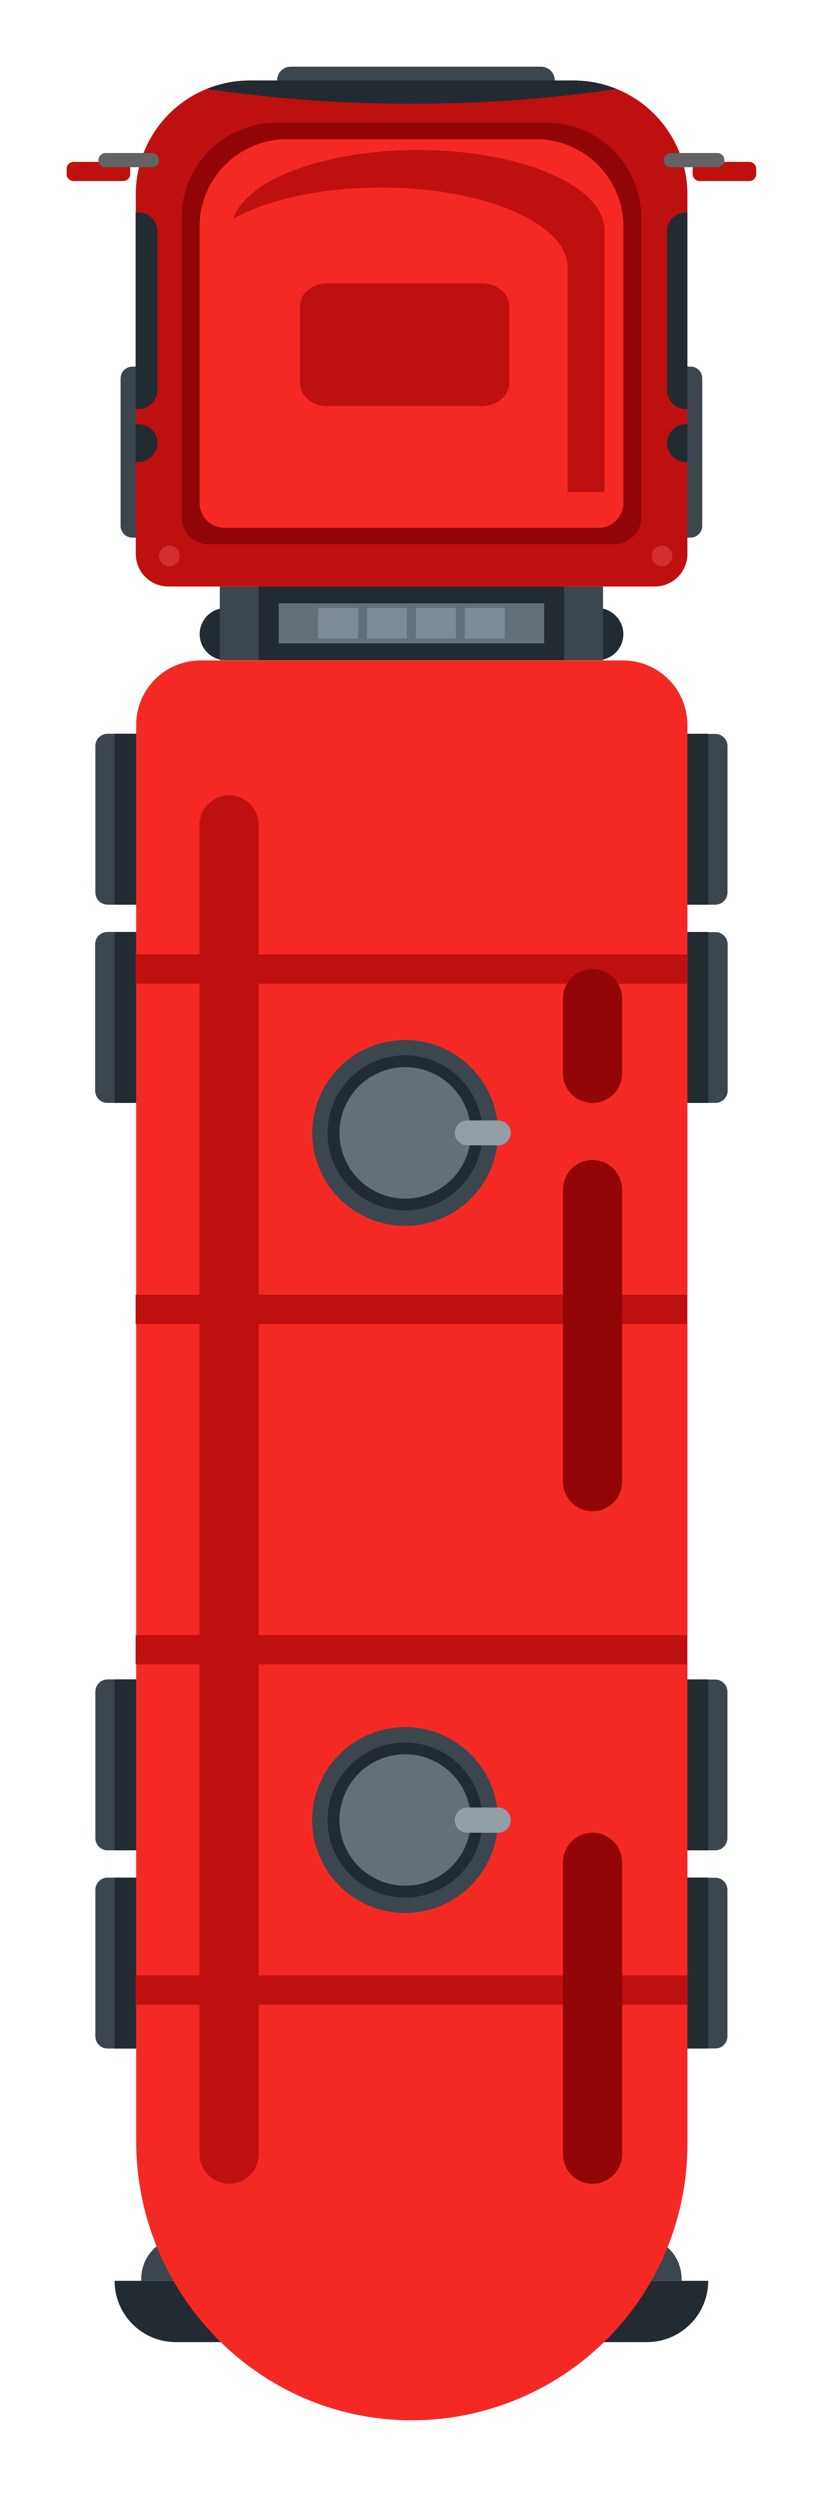 <svg width="50" height="150" viewBox="0 0 50 150" fill="none" xmlns="http://www.w3.org/2000/svg">
<g filter="url(#filter0_d_16_29257)">
<path d="M34.494 29.255L38.448 29.255C38.635 29.255 38.814 29.18 38.947 29.048C39.079 28.916 39.153 28.736 39.153 28.549L39.153 19.701C39.153 19.514 39.079 19.335 38.947 19.202C38.814 19.07 38.635 18.996 38.448 18.996L34.494 18.996L34.494 29.255Z" fill="#3B464E"/>
<path d="M38.09 29.255L34.494 29.255L34.494 18.999L38.09 18.999L38.09 29.255Z" fill="#222B32"/>
<path d="M8.898 18.999L4.944 18.999C4.757 18.999 4.577 19.073 4.445 19.206C4.313 19.338 4.238 19.517 4.238 19.704L4.238 28.552C4.238 28.74 4.313 28.919 4.445 29.051C4.577 29.184 4.757 29.258 4.944 29.258L8.898 29.258L8.898 18.999Z" fill="#3B464E"/>
<path d="M5.298 18.999L8.894 18.999L8.894 29.255L5.298 29.255L5.298 18.999Z" fill="#222B32"/>
<path d="M38.261 30.234L38.261 8.665C38.262 7.768 38.086 6.879 37.742 6.05C37.4 5.22 36.897 4.467 36.262 3.832C35.628 3.197 34.874 2.694 34.045 2.351C33.216 2.007 32.327 1.831 31.43 1.831L11.981 1.831C11.084 1.831 10.195 2.007 9.366 2.351C8.536 2.694 7.783 3.197 7.149 3.832C6.514 4.467 6.011 5.22 5.668 6.05C5.325 6.879 5.149 7.768 5.15 8.665L5.15 30.234C5.15 30.491 5.2 30.745 5.298 30.983C5.396 31.22 5.539 31.436 5.721 31.617C5.902 31.799 6.118 31.943 6.355 32.041C6.592 32.139 6.846 32.19 7.103 32.19L36.295 32.19C36.553 32.191 36.808 32.142 37.047 32.044C37.285 31.946 37.502 31.802 37.684 31.621C37.867 31.439 38.012 31.223 38.111 30.985C38.21 30.747 38.261 30.492 38.261 30.234Z" fill="#BF1010"/>
<path d="M9.529 29.658L33.863 29.658C34.295 29.658 34.71 29.486 35.016 29.18C35.321 28.874 35.493 28.46 35.493 28.027L35.493 10.054C35.493 8.544 34.893 7.096 33.825 6.028C32.758 4.961 31.309 4.361 29.799 4.361L13.586 4.361C12.077 4.363 10.632 4.964 9.566 6.032C8.5 7.099 7.902 8.546 7.902 10.054L7.902 28.03C7.902 28.245 7.944 28.457 8.026 28.654C8.108 28.852 8.228 29.032 8.379 29.183C8.531 29.335 8.711 29.455 8.908 29.537C9.106 29.619 9.318 29.661 9.532 29.661L9.529 29.658Z" fill="#920606"/>
<path d="M35.602 119.909L39.93 119.909C40.125 119.909 40.312 119.832 40.449 119.694C40.587 119.556 40.664 119.37 40.664 119.175L40.664 110.398C40.664 110.203 40.587 110.016 40.449 109.878C40.312 109.74 40.125 109.663 39.93 109.663L35.602 109.663L35.602 119.909Z" fill="#3B464E"/>
<path d="M39.511 119.909L35.602 119.909L35.602 109.653L39.511 109.653L39.511 119.909Z" fill="#222B32"/>
<path d="M7.786 109.657L3.458 109.657C3.264 109.657 3.077 109.734 2.939 109.872C2.801 110.01 2.724 110.197 2.724 110.391L2.724 119.178C2.724 119.373 2.801 119.56 2.939 119.698C3.077 119.835 3.264 119.913 3.458 119.913L7.786 119.913L7.786 109.657Z" fill="#3B464E"/>
<path d="M3.881 109.657L7.789 109.657L7.789 119.913L3.881 119.913L3.881 109.657Z" fill="#222B32"/>
<path d="M35.602 108.02L39.93 108.02C40.125 108.02 40.312 107.942 40.449 107.805C40.587 107.667 40.664 107.48 40.664 107.285L40.664 98.508C40.664 98.313 40.587 98.126 40.449 97.989C40.312 97.851 40.125 97.773 39.93 97.773L35.602 97.773L35.602 108.02Z" fill="#3B464E"/>
<path d="M39.511 108.02L35.602 108.02L35.602 97.764L39.511 97.764L39.511 108.02Z" fill="#222B32"/>
<path d="M7.786 97.764L3.458 97.764C3.264 97.764 3.077 97.841 2.939 97.979C2.801 98.117 2.724 98.304 2.724 98.499L2.724 107.285C2.724 107.48 2.801 107.667 2.939 107.805C3.077 107.943 3.264 108.02 3.458 108.02L7.786 108.02L7.786 97.764Z" fill="#3B464E"/>
<path d="M3.877 97.764L7.786 97.764L7.786 108.02L3.877 108.02L3.877 97.764Z" fill="#222B32"/>
<path d="M39.511 133.848L3.877 133.848C3.877 134.332 3.973 134.811 4.158 135.257C4.343 135.704 4.614 136.11 4.956 136.451C5.298 136.793 5.704 137.064 6.151 137.249C6.598 137.434 7.077 137.528 7.56 137.528L35.831 137.528C36.807 137.528 37.743 137.14 38.433 136.45C39.123 135.76 39.511 134.824 39.511 133.848Z" fill="#222B32"/>
<path d="M5.469 133.848L37.913 133.848L37.913 133.726C37.913 133.057 37.647 132.415 37.174 131.942C36.701 131.469 36.059 131.203 35.39 131.203L8.002 131.203C7.333 131.203 6.691 131.469 6.218 131.942C5.745 132.415 5.479 133.057 5.479 133.726L5.479 133.848L5.469 133.848Z" fill="#3B464E"/>
<path d="M35.615 63.174L39.943 63.174C40.138 63.174 40.325 63.097 40.462 62.959C40.6 62.821 40.678 62.635 40.678 62.44L40.678 53.663C40.678 53.468 40.6 53.281 40.462 53.143C40.325 53.005 40.138 52.928 39.943 52.928L35.615 52.928L35.615 63.174Z" fill="#3B464E"/>
<path d="M39.511 63.174L35.602 63.174L35.602 52.918L39.511 52.918L39.511 63.174Z" fill="#222B32"/>
<path d="M7.773 52.918L3.446 52.918C3.251 52.918 3.064 52.995 2.926 53.133C2.788 53.271 2.711 53.458 2.711 53.653L2.711 62.439C2.711 62.634 2.788 62.821 2.926 62.959C3.064 63.097 3.251 63.174 3.446 63.174L7.773 63.174L7.773 52.918Z" fill="#3B464E"/>
<path d="M3.877 52.918L7.786 52.918L7.786 63.174L3.877 63.174L3.877 52.918Z" fill="#222B32"/>
<path d="M35.606 51.281L39.933 51.281C40.128 51.281 40.315 51.204 40.453 51.066C40.59 50.928 40.668 50.741 40.668 50.547L40.668 41.77C40.668 41.575 40.59 41.388 40.453 41.25C40.315 41.112 40.128 41.035 39.933 41.035L35.606 41.035L35.606 51.281Z" fill="#3B464E"/>
<path d="M39.511 51.281L35.602 51.281L35.602 41.025L39.511 41.025L39.511 51.281Z" fill="#222B32"/>
<path d="M7.786 41.025L3.458 41.025C3.264 41.025 3.077 41.103 2.939 41.24C2.801 41.378 2.724 41.565 2.724 41.76L2.724 50.547C2.724 50.741 2.801 50.928 2.939 51.066C3.077 51.204 3.264 51.281 3.458 51.281L7.786 51.281L7.786 41.025Z" fill="#3B464E"/>
<path d="M3.877 41.025L7.786 41.025L7.786 51.281L3.877 51.281L3.877 41.025Z" fill="#222B32"/>
<path d="M10.479 28.672L32.919 28.672C33.317 28.672 33.699 28.513 33.98 28.232C34.262 27.95 34.42 27.568 34.42 27.17L34.42 10.599C34.42 9.207 33.867 7.872 32.883 6.887C31.898 5.903 30.563 5.35 29.171 5.35L14.23 5.35C13.541 5.35 12.858 5.486 12.221 5.749C11.585 6.013 11.006 6.4 10.519 6.887C10.031 7.375 9.645 7.953 9.381 8.59C9.117 9.227 8.981 9.909 8.981 10.599L8.981 27.17C8.981 27.568 9.139 27.949 9.42 28.231C9.701 28.512 10.082 28.671 10.479 28.672Z" fill="#F52924"/>
<path d="M15 19.986C15 20.749 15.736 21.365 16.639 21.365H25.924C26.829 21.365 27.564 20.747 27.564 19.986V15.379C27.564 14.616 26.828 14 25.924 14H16.639C15.735 14 15 14.62 15 15.379V19.986Z" fill="#BF1010"/>
<path d="M31.071 12.9H31.064C30.875 10.32 25.936 8.252 19.871 8.252C16.259 8.252 13.047 8.988 11 10.124C11.768 7.794 16.437 6 22.086 6C28.153 6 33.089 8.067 33.278 10.648H33.284V26.519H31.071V12.9Z" fill="#BF1010"/>
<path d="M32.851 33.482L10.55 33.482C10.135 33.483 9.738 33.648 9.444 33.942C9.151 34.235 8.985 34.633 8.985 35.048C8.985 35.463 9.151 35.861 9.444 36.155C9.738 36.448 10.135 36.613 10.55 36.614L32.851 36.614C33.266 36.613 33.664 36.448 33.957 36.155C34.251 35.861 34.416 35.463 34.417 35.048C34.416 34.633 34.251 34.235 33.957 33.942C33.664 33.648 33.266 33.483 32.851 33.482Z" fill="#222B32"/>
<path d="M38.261 125.651L38.261 40.494C38.261 39.468 37.853 38.485 37.128 37.76C36.403 37.034 35.42 36.627 34.394 36.627L9.039 36.627C8.014 36.627 7.03 37.034 6.305 37.76C5.58 38.485 5.173 39.468 5.173 40.494L5.173 125.455C5.173 134.412 12.21 141.91 21.164 142.21C23.384 142.283 25.595 141.909 27.667 141.109C29.739 140.31 31.629 139.102 33.224 137.557C34.819 136.012 36.087 134.161 36.953 132.116C37.818 130.071 38.263 127.872 38.261 125.651Z" fill="#F52924"/>
<path d="M33.196 36.614L10.193 36.614L10.193 32.187L33.196 32.187L33.196 36.614Z" fill="#3B464E"/>
<path d="M30.863 36.614L12.525 36.614L12.525 32.187L30.863 32.187L30.863 36.614Z" fill="#222B32"/>
<path d="M29.661 35.602L13.731 35.602L13.731 33.199L29.661 33.199L29.661 35.602Z" fill="#637079"/>
<path d="M27.296 35.322L24.899 35.322L24.899 33.482L27.296 33.482L27.296 35.322Z" fill="#7C8B96"/>
<path d="M24.36 35.319L21.963 35.319L21.963 33.479L24.36 33.479L24.36 35.319Z" fill="#7C8B96"/>
<path d="M21.428 35.322L19.031 35.322L19.031 33.482L21.428 33.482L21.428 35.322Z" fill="#7C8B96"/>
<path d="M18.493 35.322L16.096 35.322L16.096 33.482L18.493 33.482L18.493 35.322Z" fill="#7C8B96"/>
<path d="M6.452 20.407L6.452 10.882C6.452 10.581 6.332 10.291 6.119 10.078C5.905 9.865 5.616 9.745 5.314 9.745L5.14 9.745L5.14 21.544L5.314 21.544C5.616 21.544 5.905 21.424 6.119 21.211C6.332 20.998 6.452 20.708 6.452 20.407Z" fill="#222B32"/>
<path d="M6.452 23.587C6.452 23.285 6.332 22.996 6.119 22.783C5.905 22.569 5.616 22.45 5.314 22.45L5.14 22.45L5.14 24.724L5.314 24.724C5.616 24.723 5.904 24.602 6.117 24.389C6.33 24.176 6.45 23.888 6.452 23.587Z" fill="#222B32"/>
<path d="M38.261 21.544L38.261 9.745L38.177 9.745C37.875 9.745 37.586 9.865 37.373 10.078C37.159 10.291 37.039 10.581 37.039 10.882L37.039 20.407C37.039 20.708 37.159 20.998 37.373 21.211C37.586 21.424 37.875 21.544 38.177 21.544L38.261 21.544Z" fill="#222B32"/>
<path d="M29.471 1L14.459 1C14.35 1 14.241 1.021 14.14 1.062C14.039 1.104 13.947 1.165 13.87 1.243C13.793 1.32 13.732 1.412 13.69 1.513C13.648 1.614 13.627 1.722 13.628 1.831C13.628 2.052 13.715 2.263 13.871 2.419C14.027 2.575 14.238 2.663 14.459 2.663L29.471 2.663C29.691 2.662 29.902 2.574 30.058 2.418C30.213 2.262 30.301 2.052 30.302 1.831C30.302 1.611 30.215 1.399 30.059 1.243C29.903 1.088 29.691 1 29.471 1Z" fill="#3B464E"/>
<path d="M38.261 24.724L38.261 22.45L38.177 22.45C37.875 22.45 37.586 22.569 37.373 22.783C37.159 22.996 37.039 23.285 37.039 23.587C37.039 23.889 37.159 24.178 37.373 24.391C37.586 24.605 37.875 24.724 38.177 24.724L38.261 24.724Z" fill="#222B32"/>
<path d="M34.011 2.34C33.193 2.005 32.317 1.832 31.433 1.831L11.984 1.831C11.1 1.832 10.225 2.005 9.407 2.34C17.574 3.526 25.869 3.526 34.037 2.34L34.011 2.34Z" fill="#222B32"/>
<path d="M4.396 7.863L1.419 7.863C1.188 7.863 1 7.675 1 7.444L1 7.132C1 6.9 1.188 6.713 1.419 6.713L4.396 6.713C4.627 6.713 4.815 6.9 4.815 7.132L4.815 7.444C4.815 7.675 4.627 7.863 4.396 7.863Z" fill="#BF1010"/>
<path d="M6.123 6.181L3.336 6.181C3.222 6.181 3.113 6.226 3.033 6.307C2.953 6.387 2.907 6.496 2.907 6.61C2.908 6.723 2.954 6.831 3.034 6.911C3.114 6.99 3.223 7.035 3.336 7.035L6.123 7.035C6.236 7.035 6.344 6.99 6.424 6.91C6.504 6.831 6.548 6.722 6.548 6.61C6.549 6.553 6.538 6.498 6.517 6.446C6.496 6.394 6.465 6.347 6.425 6.307C6.385 6.267 6.338 6.235 6.287 6.214C6.235 6.192 6.179 6.181 6.123 6.181Z" fill="#636363"/>
<path d="M38.995 6.713L41.973 6.713C42.204 6.713 42.392 6.9 42.392 7.132L42.392 7.444C42.392 7.675 42.204 7.863 41.973 7.863L38.995 7.863C38.764 7.863 38.577 7.675 38.577 7.444L38.577 7.132C38.577 6.9 38.764 6.713 38.995 6.713Z" fill="#BF1010"/>
<path d="M37.268 6.181L40.056 6.181C40.169 6.181 40.278 6.226 40.358 6.307C40.439 6.387 40.484 6.496 40.484 6.61C40.483 6.723 40.438 6.831 40.357 6.911C40.277 6.99 40.169 7.035 40.056 7.035L37.268 7.035C37.155 7.035 37.047 6.99 36.966 6.911C36.886 6.831 36.841 6.723 36.84 6.61C36.84 6.496 36.885 6.387 36.965 6.307C37.046 6.226 37.155 6.181 37.268 6.181Z" fill="#636363"/>
<path d="M7.789 30.357C7.789 30.234 7.753 30.113 7.684 30.011C7.616 29.909 7.518 29.829 7.404 29.782C7.291 29.735 7.165 29.723 7.045 29.747C6.924 29.771 6.813 29.831 6.726 29.918C6.639 30.006 6.58 30.117 6.557 30.238C6.533 30.358 6.546 30.483 6.594 30.597C6.641 30.711 6.721 30.808 6.824 30.875C6.927 30.944 7.047 30.979 7.17 30.979C7.252 30.979 7.333 30.963 7.408 30.931C7.483 30.9 7.552 30.854 7.609 30.796C7.666 30.739 7.712 30.67 7.743 30.595C7.774 30.519 7.789 30.438 7.789 30.357Z" fill="#D32F2F"/>
<path d="M36.685 30.976C36.808 30.985 36.931 30.959 37.038 30.898C37.146 30.838 37.233 30.748 37.289 30.638C37.345 30.528 37.367 30.404 37.352 30.282C37.338 30.159 37.287 30.044 37.207 29.95C37.126 29.857 37.02 29.789 36.901 29.756C36.783 29.724 36.657 29.727 36.54 29.765C36.423 29.804 36.32 29.877 36.244 29.974C36.169 30.071 36.123 30.189 36.115 30.312C36.103 30.475 36.157 30.637 36.263 30.761C36.37 30.885 36.522 30.962 36.685 30.976Z" fill="#D32F2F"/>
<path d="M20.426 100.699C23.465 100.209 26.326 102.275 26.817 105.314C27.308 108.353 25.241 111.215 22.202 111.705C19.163 112.196 16.302 110.13 15.811 107.091C15.32 104.051 17.386 101.19 20.426 100.699Z" fill="#3B464E"/>
<path d="M20.568 101.611C23.103 101.202 25.49 102.925 25.9 105.46C26.309 107.995 24.587 110.382 22.052 110.791C19.517 111.201 17.129 109.478 16.72 106.943C16.31 104.408 18.033 102.021 20.568 101.611Z" fill="#222B32"/>
<path d="M17.681 104.679C18.521 102.669 20.831 101.72 22.841 102.56C24.851 103.4 25.799 105.71 24.959 107.72C24.119 109.73 21.809 110.678 19.8 109.838C17.79 108.998 16.841 106.688 17.681 104.679Z" fill="#637079"/>
<path d="M26.896 105.452L25.05 105.452C24.851 105.452 24.66 105.531 24.519 105.672C24.378 105.813 24.299 106.004 24.299 106.203C24.298 106.302 24.316 106.401 24.354 106.493C24.391 106.585 24.446 106.669 24.516 106.74C24.585 106.811 24.669 106.867 24.76 106.905C24.852 106.943 24.951 106.963 25.05 106.963L26.906 106.963C27.105 106.963 27.296 106.884 27.437 106.743C27.578 106.602 27.657 106.411 27.657 106.212C27.658 106.112 27.639 106.013 27.601 105.92C27.564 105.827 27.508 105.743 27.437 105.672C27.366 105.601 27.282 105.545 27.189 105.507C27.096 105.469 26.997 105.451 26.896 105.452Z" fill="#929FA9"/>
<path d="M15.745 64.975C15.745 61.897 18.24 59.401 21.319 59.401C24.397 59.401 26.893 61.897 26.893 64.975C26.893 68.054 24.397 70.55 21.319 70.55C18.24 70.55 15.745 68.054 15.745 64.975Z" fill="#3B464E"/>
<path d="M20.568 60.38C23.103 59.97 25.491 61.693 25.9 64.228C26.31 66.763 24.587 69.15 22.052 69.56C19.517 69.97 17.13 68.247 16.72 65.712C16.311 63.177 18.033 60.79 20.568 60.38Z" fill="#222B32"/>
<path d="M17.683 63.453C18.523 61.443 20.833 60.495 22.843 61.334C24.852 62.174 25.801 64.484 24.961 66.494C24.121 68.504 21.811 69.452 19.801 68.612C17.792 67.772 16.843 65.462 17.683 63.453Z" fill="#637079"/>
<path d="M26.896 64.225L25.05 64.225C24.851 64.225 24.66 64.304 24.519 64.445C24.378 64.585 24.299 64.776 24.299 64.975C24.301 65.173 24.381 65.363 24.521 65.502C24.662 65.641 24.852 65.72 25.05 65.72L26.906 65.72C27.105 65.72 27.296 65.641 27.437 65.5C27.578 65.359 27.657 65.168 27.657 64.969C27.654 64.77 27.573 64.579 27.43 64.44C27.288 64.3 27.096 64.223 26.896 64.225Z" fill="#929FA9"/>
<path d="M38.251 54.268L38.251 56.024L5.14 56.024L5.14 54.268L38.251 54.268Z" fill="#BF1010"/>
<path d="M38.251 74.687L38.251 76.443L5.14 76.443L5.14 74.687L38.251 74.687Z" fill="#BF1010"/>
<path d="M38.251 95.106L38.251 96.862L5.14 96.862L5.14 95.106L38.251 95.106Z" fill="#BF1010"/>
<path d="M38.251 115.524L38.251 117.281L5.14 117.281L5.14 115.524L38.251 115.524Z" fill="#BF1010"/>
<path d="M10.75 44.721C10.279 44.721 9.828 44.908 9.495 45.241C9.162 45.574 8.975 46.026 8.975 46.496L8.975 126.251C8.975 126.722 9.162 127.174 9.495 127.507C9.827 127.841 10.279 128.028 10.75 128.029C11.222 128.029 11.674 127.842 12.008 127.508C12.341 127.175 12.529 126.722 12.529 126.251L12.529 46.496C12.528 46.025 12.34 45.574 12.007 45.241C11.673 44.908 11.221 44.721 10.75 44.721Z" fill="#BF1010"/>
<path d="M32.567 106.963C32.096 106.963 31.645 107.15 31.312 107.483C30.979 107.816 30.792 108.267 30.792 108.738L30.792 126.251C30.791 126.484 30.837 126.715 30.926 126.931C31.015 127.147 31.146 127.343 31.311 127.508C31.476 127.673 31.672 127.804 31.887 127.894C32.103 127.983 32.334 128.029 32.567 128.029C33.038 128.028 33.49 127.841 33.823 127.507C34.156 127.174 34.343 126.722 34.343 126.251L34.343 108.729C34.34 108.26 34.152 107.81 33.819 107.48C33.487 107.149 33.036 106.963 32.567 106.963Z" fill="#920606"/>
<path d="M32.567 66.599C32.334 66.599 32.103 66.645 31.887 66.735C31.672 66.824 31.476 66.955 31.311 67.12C31.146 67.286 31.015 67.482 30.926 67.698C30.837 67.913 30.791 68.144 30.792 68.378L30.792 85.9C30.792 86.371 30.979 86.822 31.312 87.155C31.645 87.488 32.096 87.675 32.567 87.675C33.038 87.675 33.49 87.488 33.823 87.155C34.156 86.822 34.343 86.371 34.343 85.9L34.343 68.378C34.343 67.907 34.156 67.455 33.823 67.121C33.49 66.788 33.038 66.6 32.567 66.599Z" fill="#920606"/>
<path d="M32.567 55.145C32.096 55.145 31.645 55.332 31.312 55.665C30.979 55.998 30.792 56.449 30.792 56.92L30.792 61.399C30.792 61.87 30.979 62.321 31.312 62.654C31.645 62.987 32.096 63.174 32.567 63.174C33.038 63.174 33.49 62.987 33.823 62.654C34.156 62.321 34.343 61.87 34.343 61.399L34.343 56.92C34.343 56.449 34.156 55.998 33.823 55.665C33.49 55.332 33.038 55.145 32.567 55.145Z" fill="#920606"/>
</g>
<defs>
<filter id="filter0_d_16_29257" x="0" y="0" width="49.392" height="149.219" filterUnits="userSpaceOnUse" color-interpolation-filters="sRGB">
<feFlood flood-opacity="0" result="BackgroundImageFix"/>
<feColorMatrix in="SourceAlpha" type="matrix" values="0 0 0 0 0 0 0 0 0 0 0 0 0 0 0 0 0 0 127 0" result="hardAlpha"/>
<feOffset dx="3" dy="3"/>
<feGaussianBlur stdDeviation="2"/>
<feComposite in2="hardAlpha" operator="out"/>
<feColorMatrix type="matrix" values="0 0 0 0 0 0 0 0 0 0 0 0 0 0 0 0 0 0 0.25 0"/>
<feBlend mode="normal" in2="BackgroundImageFix" result="effect1_dropShadow_16_29257"/>
<feBlend mode="normal" in="SourceGraphic" in2="effect1_dropShadow_16_29257" result="shape"/>
</filter>
</defs>
</svg>

